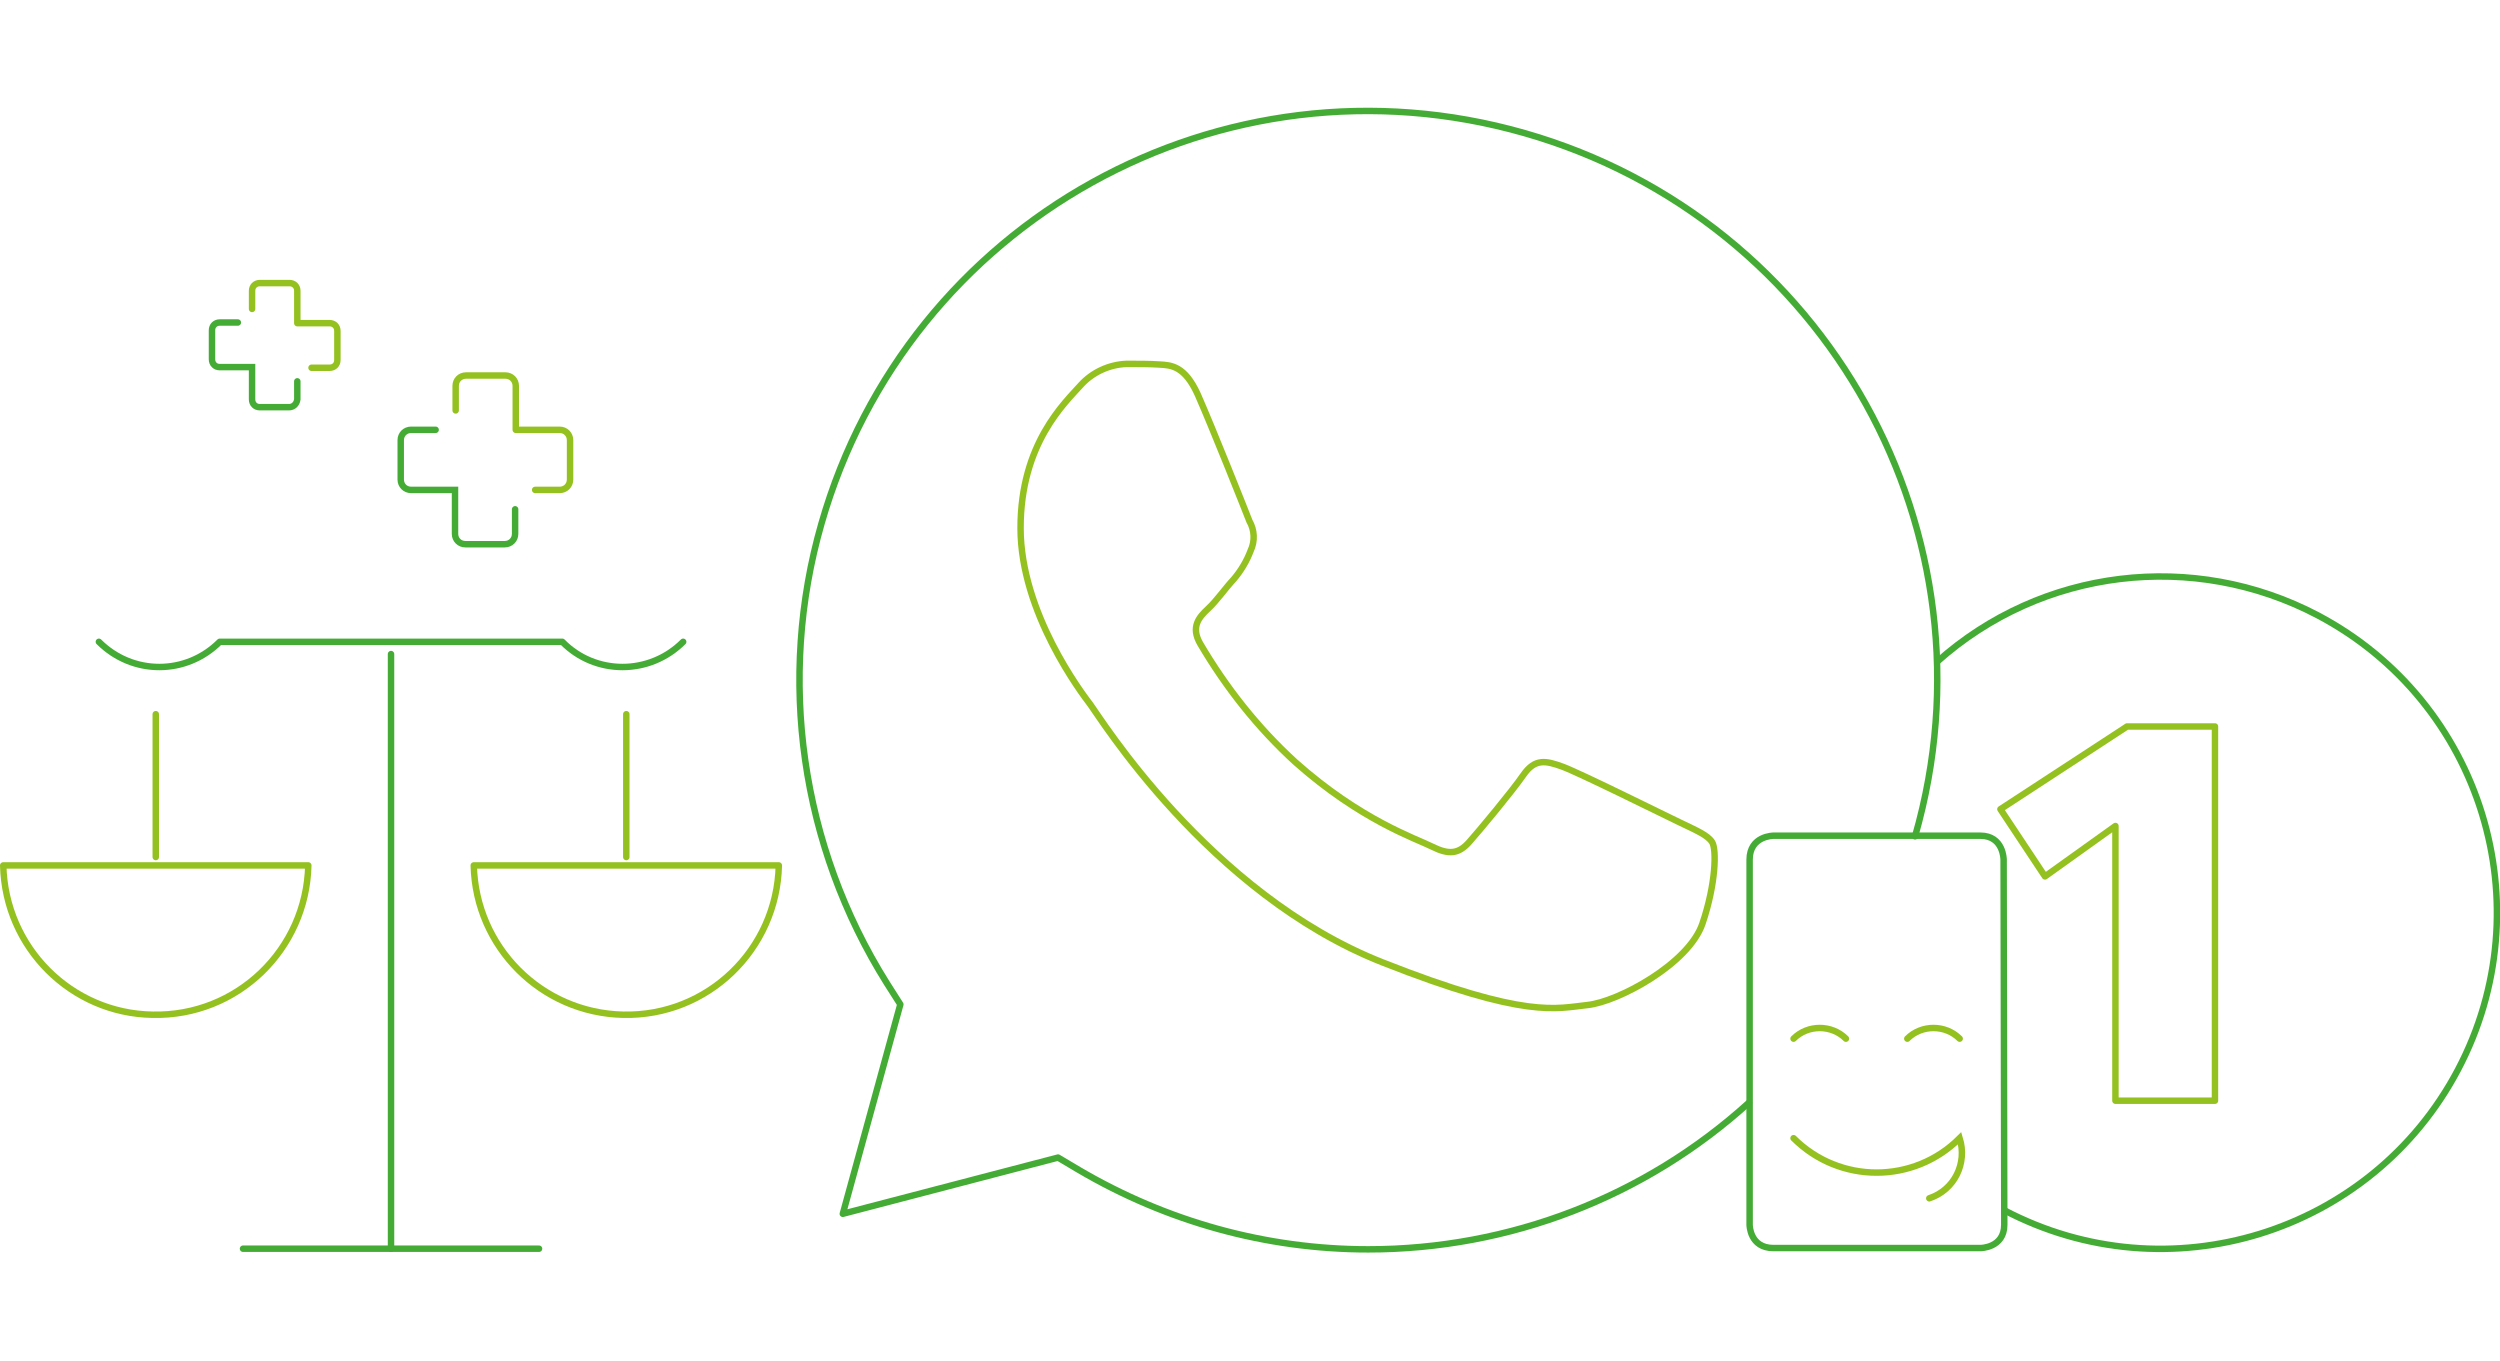 <?xml version="1.0" encoding="utf-8"?>
<!-- Generator: Adobe Illustrator 26.0.3, SVG Export Plug-In . SVG Version: 6.00 Build 0)  -->
<svg version="1.1" id="Ebene_1" xmlns="http://www.w3.org/2000/svg" xmlns:xlink="http://www.w3.org/1999/xlink" x="0px" y="0px"
	 viewBox="0 0 386.8 210.5" style="enable-background:new 0 0 386.8 210.5;" xml:space="preserve">
<style type="text/css">
	.st0{fill:none;stroke:#44AC34;stroke-linecap:round;}
	.st1{fill:none;stroke:#94C11F;stroke-linecap:round;stroke-linejoin:round;}
	.st2{fill:none;stroke:#94C11F;}
	.st3{fill:none;stroke:#44AC34;stroke-linecap:round;stroke-linejoin:round;}
	.st4{fill:none;stroke:#94C11F;stroke-linecap:round;stroke-miterlimit:10;}
	.st5{fill:none;stroke:#44AC34;stroke-miterlimit:10;}
</style>
<path class="st0" d="M36.8,49.9H34c-0.7,0-1.2,0.5-1.2,1.2v4.5c0,0.7,0.5,1.2,1.2,1.2l0,0h5v5c0,0.7,0.5,1.2,1.2,1.2h4.5
	c0.7,0,1.2-0.5,1.3-1.2v-2.8"/>
<path class="st1" d="M48.2,56.9H51c0.7,0,1.2-0.5,1.2-1.2v-4.5c0-0.7-0.5-1.2-1.2-1.2h-5v-5c0-0.7-0.5-1.2-1.2-1.2h-4.6
	c-0.7,0-1.2,0.5-1.2,1.2v2.8"/>
<path class="st0" d="M67.4,66.5h-3.8c-0.9,0-1.6,0.7-1.6,1.6v6.1c0,0.9,0.7,1.6,1.6,1.6h6.8v6.8c0,0.9,0.7,1.6,1.6,1.6h6.1
	c0.9,0,1.6-0.7,1.6-1.6c0,0,0,0,0,0v-3.8"/>
<path class="st1" d="M82.8,75.8h3.8c0.9,0,1.6-0.7,1.6-1.6v-6.1c0-0.9-0.7-1.6-1.6-1.6h-6.8v-6.8c0-0.9-0.7-1.6-1.6-1.6h-6.1
	c-0.9,0-1.6,0.7-1.6,1.6v3.8"/>
<path class="st2" d="M185.3,61c-2-4.4-4.1-4.5-5.9-4.6c-1.5-0.1-3.3-0.1-5.1-0.1c-2.7,0.1-5.3,1.3-7.1,3.3c-2.4,2.7-9.3,9-9.3,22.1
	s9.5,25.6,10.8,27.3s18.3,29.3,45.2,39.9c22.3,8.8,26.9,7.1,31.7,6.6s15.7-6.4,17.8-12.6s2.2-11.5,1.5-12.6s-2.4-1.8-5.1-3.1
	s-15.6-7.7-18.1-8.6s-4.2-1.3-6,1.3s-6.8,8.6-8.4,10.4s-3.1,2-5.7,0.7s-11.1-4.1-21.2-13.1c-5.8-5.3-10.7-11.5-14.7-18.3
	c-1.5-2.6-0.2-4.1,1.2-5.4s2.6-3.1,4-4.6c1.1-1.3,2-2.8,2.6-4.4c0.7-1.5,0.6-3.2-0.2-4.6C192.8,79.3,187.6,66.2,185.3,61z"/>
<path class="st3" d="M310,133c0,0,0-3.7-3.6-3.7h-32c0,0-3.7,0-3.7,3.7v56.5c0,0,0,3.6,3.7,3.6h32c0,0,3.7,0,3.7-3.6L310,133z"/>
<path class="st4" d="M298.5,185.4c3.9-1.3,5.9-5.4,4.7-9.3c-7.1,7.1-18.6,7.1-25.7,0c0,0,0,0,0,0l0,0"/>
<path class="st4" d="M277.5,160.7c2.2-2.2,5.9-2.2,8.1,0l0,0"/>
<path class="st4" d="M295.1,160.7c2.2-2.2,5.9-2.2,8.1,0l0,0"/>
<path class="st3" d="M296.3,129.4c13.4-46.7-13.6-95.4-60.4-108.8s-95.4,13.6-108.8,60.4c-6.9,24-3.2,49.9,10.1,71.1l2.1,3.3
	l-8.9,32.4l33.3-8.7l3.2,1.9c13.6,8,29,12.3,44.8,12.3l0,0c21.8,0,42.8-8.1,58.9-22.7"/>
<path class="st0" d="M60.5,101.2v92"/>
<line class="st0" x1="37.6" y1="193.2" x2="83.4" y2="193.2"/>
<path class="st3" d="M15.3,99.3c5.2,5.2,13.5,5.2,18.7,0h53c5.1,5.2,13.5,5.2,18.7,0c0,0,0,0,0,0"/>
<path class="st1" d="M120.5,133.9c-0.3,13-11,23.4-24.1,23.1c-12.7-0.3-22.8-10.5-23.1-23.1H120.5z"/>
<line class="st4" x1="96.9" y1="110.5" x2="96.9" y2="132.6"/>
<path class="st1" d="M47.7,133.9c-0.3,13-11,23.4-24.1,23.1C11,156.8,0.8,146.6,0.5,133.9H47.7z"/>
<line class="st4" x1="24.1" y1="110.5" x2="24.1" y2="132.6"/>
<path class="st1" d="M327.3,127.8l-10.9,7.8l-6.9-10.4l19.6-12.8h13.6v57.9h-15.4V127.8z"/>
<path class="st5" d="M310,187.2c25.4,13.4,56.9,3.7,70.3-21.7c13.4-25.4,3.7-56.9-21.7-70.3c-19.2-10.1-42.7-7.3-58.9,7.2"/>
</svg>
